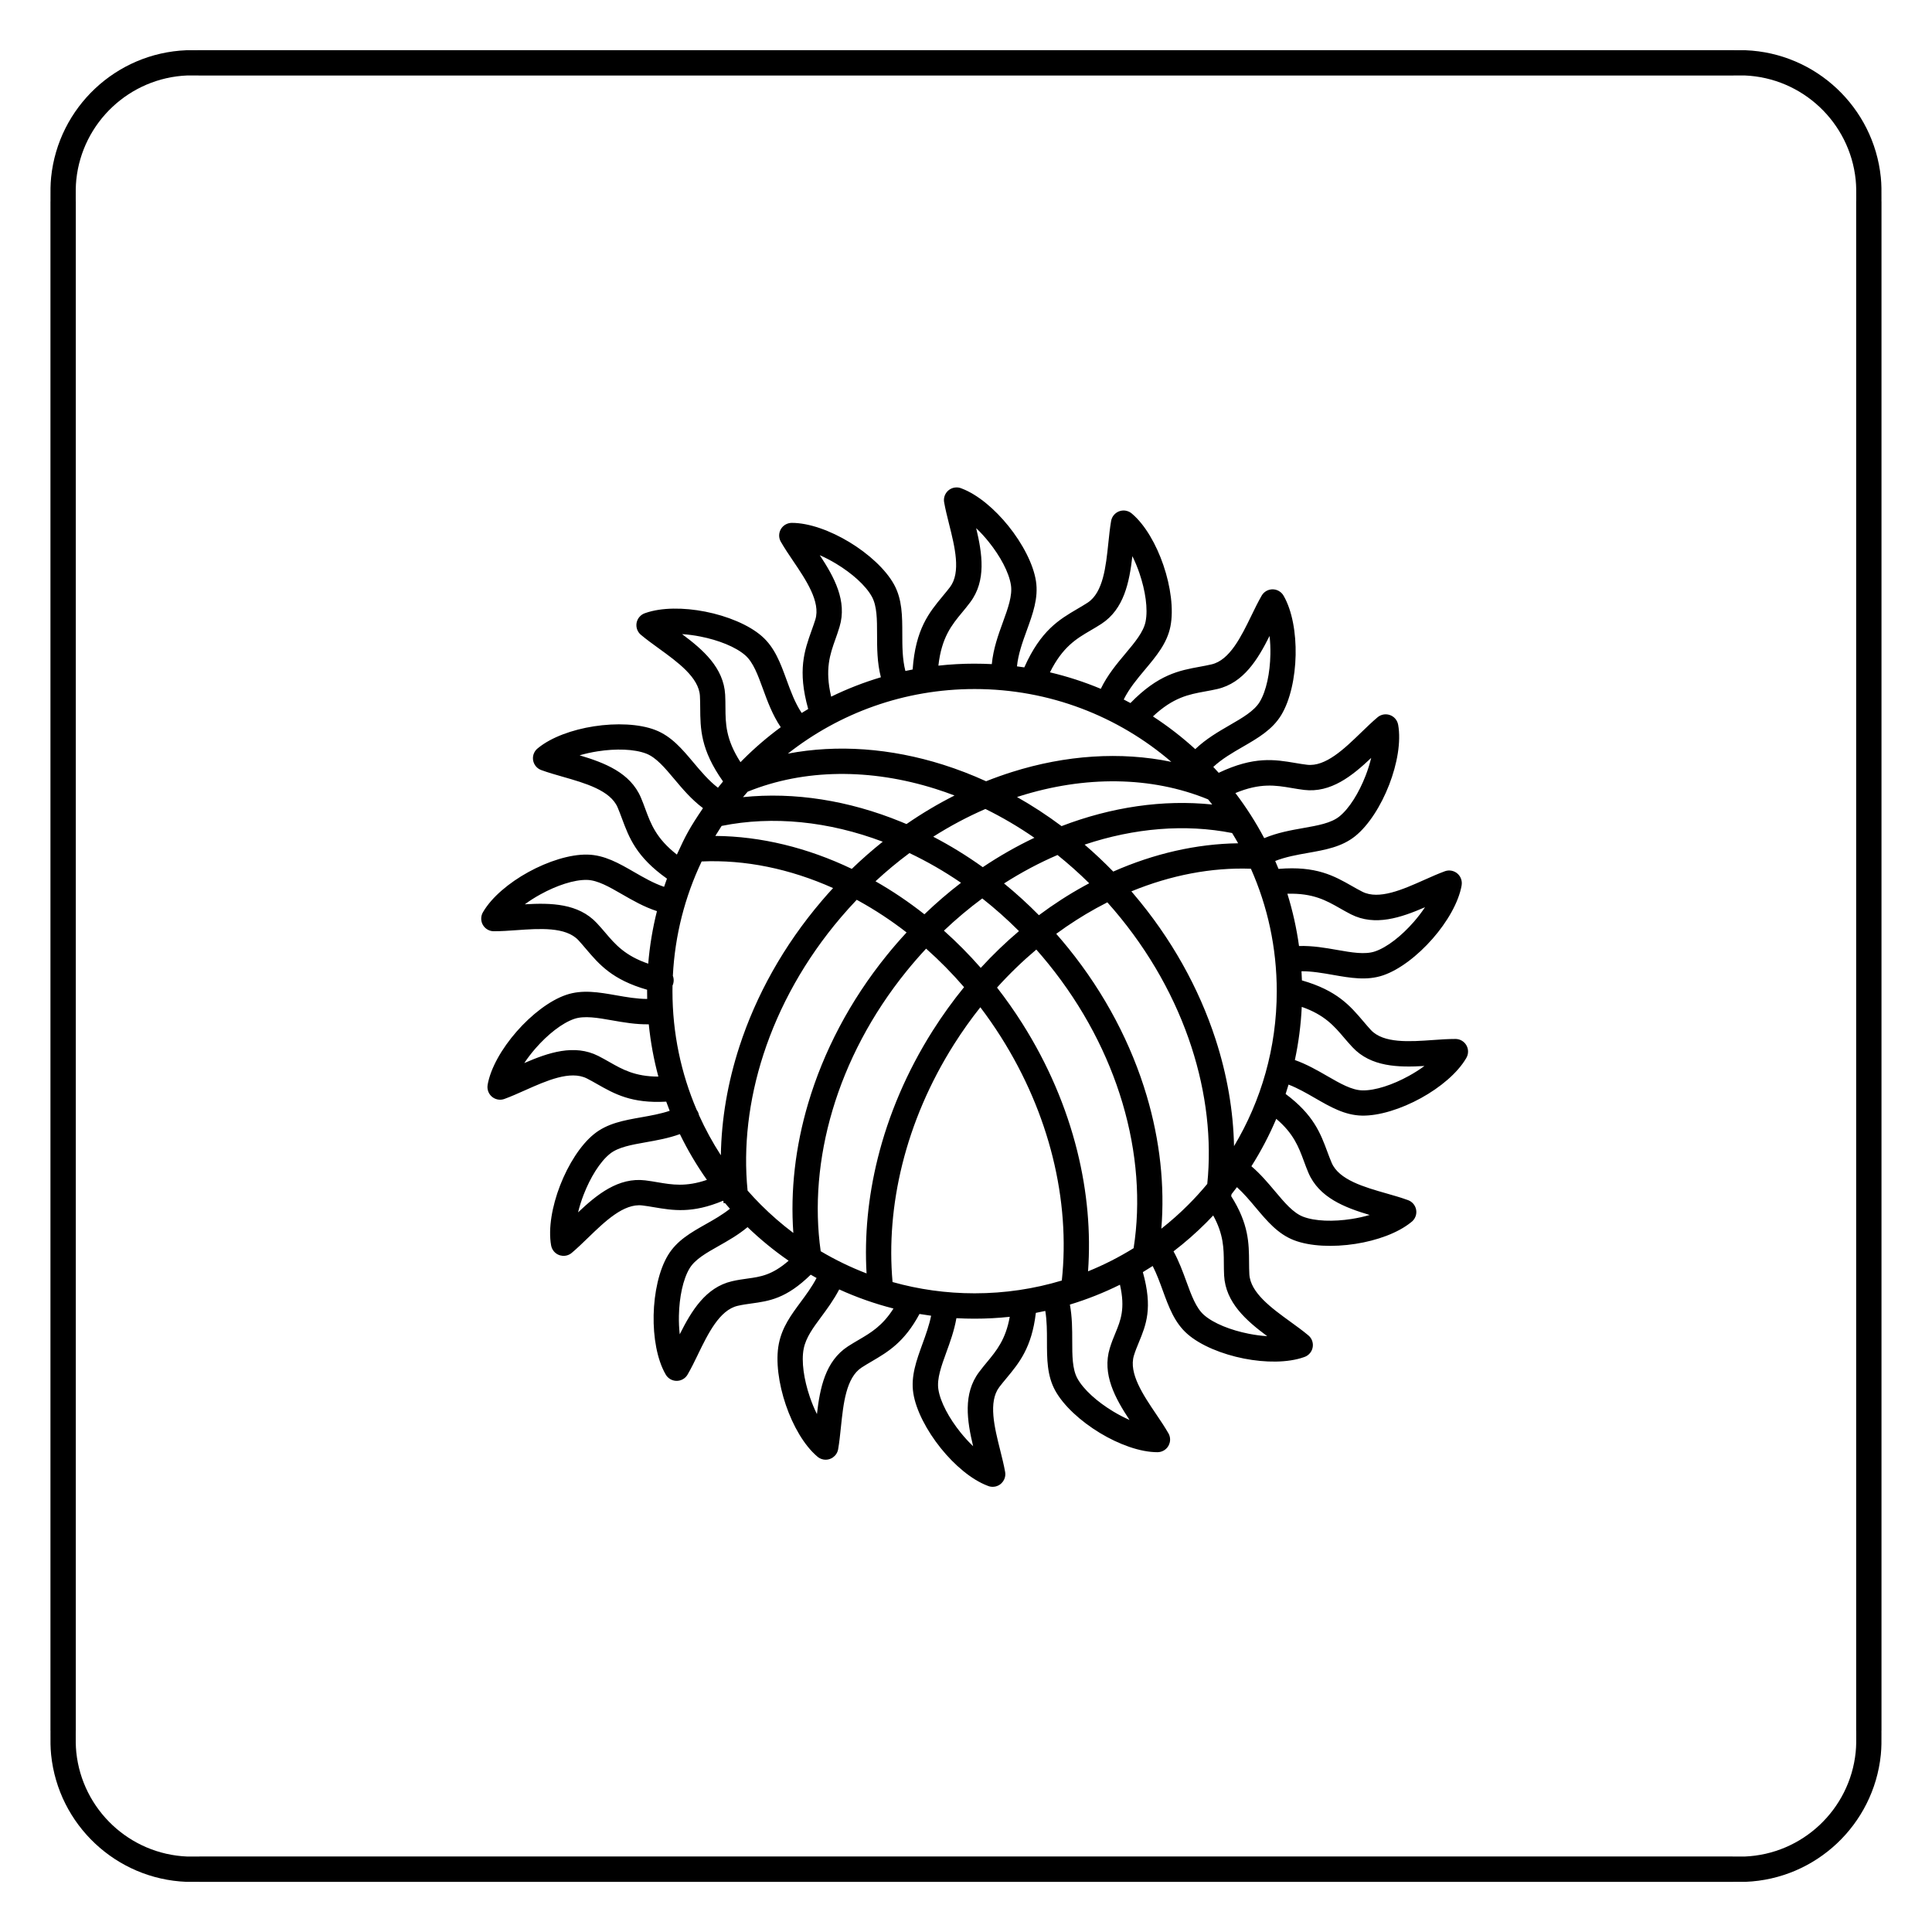 <?xml version="1.0" encoding="UTF-8"?>
<!-- Uploaded to: ICON Repo, www.svgrepo.com, Generator: ICON Repo Mixer Tools -->
<svg fill="#000000" width="800px" height="800px" version="1.1" viewBox="144 144 512 512" xmlns="http://www.w3.org/2000/svg">
 <path d="m402.28 319.88c1.531 0 3.051 0.039 4.559 0.117 0.391-4.106 1.715-7.746 2.969-11.195 1.309-3.606 2.531-6.965 2.098-9.766-0.52-3.371-2.844-7.664-5.894-11.453-1.047-1.301-2.168-2.527-3.316-3.621 1.605 6.723 2.731 13.914-1.574 19.645-0.824 1.098-1.477 1.887-2.129 2.672-2.734 3.301-5.465 6.602-6.309 14.125 3.152-0.348 6.352-0.527 9.598-0.527zm-244.91 80.125v-202.64h0.012l-0.004-0.781c-0.012-1.871-0.023-3.684 0.172-5.606 0.949-9.246 5.246-17.5 11.66-23.52 6.379-5.988 14.848-9.773 24.199-10.145 0.363-0.016 2.375-0.008 3.512 0 1.508 0.008-2.492-0.012 0.676-0.012h404.79c3.168 0-0.832 0.016 0.676 0.012 1.133-0.004 3.148-0.012 3.512 0 9.352 0.371 17.82 4.156 24.199 10.145 6.414 6.019 10.711 14.27 11.66 23.52 0.199 1.926 0.184 3.734 0.172 5.606l-0.004 0.781h0.012v405.29h-0.012l0.004 0.781c0.012 1.871 0.023 3.684-0.172 5.606-0.949 9.246-5.246 17.5-11.66 23.52-6.379 5.988-14.848 9.773-24.199 10.145-0.363 0.016-2.375 0.008-3.512 0-1.508-0.008 2.492 0.012-0.676 0.012h-404.79c-3.168 0 0.832-0.016-0.676-0.012-1.133 0.004-3.148 0.012-3.512 0-9.352-0.371-17.82-4.156-24.199-10.145-6.414-6.019-10.711-14.27-11.66-23.52-0.199-1.926-0.184-3.734-0.172-5.606l0.004-0.781h-0.012zm6.719-197.37v400.01l-0.012 0.012-0.004 0.797c-0.012 1.656-0.023 3.258 0.145 4.898 0.777 7.59 4.312 14.367 9.586 19.32 5.238 4.918 12.195 8.027 19.871 8.332 0.336 0.012 2.184 0.008 3.223 0 2.168-0.008-2.25-0.016 0.703-0.016h404.79c2.953 0-1.465 0.008 0.703 0.016 1.039 0.004 2.883 0.012 3.223 0 7.676-0.305 14.629-3.414 19.871-8.332 5.273-4.949 8.809-11.73 9.586-19.32 0.168-1.641 0.156-3.242 0.145-4.898l-0.004-0.797-0.012-0.012v-405.29l0.012-0.012 0.004-0.797c0.012-1.656 0.023-3.258-0.145-4.898-0.777-7.59-4.312-14.367-9.586-19.32-5.238-4.918-12.195-8.027-19.871-8.332-0.336-0.012-2.184-0.008-3.223 0-2.168 0.008 2.25 0.016-0.703 0.016h-404.79c-2.953 0 1.465-0.008-0.703-0.016-1.039-0.004-2.883-0.012-3.223 0-7.676 0.305-14.629 3.414-19.871 8.332-5.273 4.949-8.809 11.73-9.586 19.32-0.168 1.641-0.156 3.242-0.145 4.898l0.004 0.797 0.012 0.012zm251.36 118.23c4.379-9.82 9.258-12.684 14.137-15.543 0.875-0.516 1.754-1.027 2.652-1.613 4.117-2.688 4.836-9.594 5.477-15.73 0.219-2.117 0.434-4.152 0.742-5.91 0.32-1.824 2.059-3.047 3.883-2.731 0.664 0.117 1.25 0.422 1.707 0.848 3.449 2.953 6.398 8.117 8.266 13.59 1.922 5.625 2.754 11.738 1.863 16.23-0.883 4.457-3.719 7.836-6.758 11.465-2.043 2.438-4.195 5.004-5.617 7.902 0.598 0.305 1.191 0.617 1.781 0.938 7.41-7.613 12.941-8.625 18.473-9.637 0.957-0.176 1.91-0.352 3.035-0.613 4.801-1.117 7.836-7.359 10.531-12.898 0.91-1.875 1.789-3.68 2.734-5.312 0.926-1.602 2.977-2.148 4.578-1.219 0.551 0.32 0.977 0.77 1.262 1.293 2.262 3.949 3.277 9.852 3.16 15.668-0.121 5.941-1.43 11.973-3.809 15.898-2.359 3.891-6.168 6.094-10.258 8.457-2.66 1.539-5.461 3.156-7.754 5.293 0.484 0.516 0.961 1.035 1.43 1.562 9.387-4.457 14.863-3.527 20.34-2.602 0.988 0.168 1.977 0.336 3.062 0.465 4.902 0.594 9.891-4.234 14.32-8.52 1.516-1.465 2.977-2.879 4.383-4.059 1.422-1.188 3.535-1 4.723 0.418 0.391 0.469 0.633 1.012 0.73 1.574h0.004c0.797 4.484-0.266 10.414-2.379 15.875-2.144 5.547-5.441 10.77-9.016 13.641-3.547 2.848-7.887 3.617-12.547 4.441-2.871 0.508-5.887 1.043-8.641 2.133 0.301 0.695 0.594 1.395 0.875 2.098 9.996-0.84 14.746 1.859 19.496 4.562 0.891 0.508 1.785 1.016 2.711 1.484 4.402 2.231 10.746-0.602 16.379-3.113 1.91-0.852 3.75-1.672 5.496-2.309 1.738-0.629 3.66 0.27 4.289 2.008 0.207 0.57 0.25 1.16 0.152 1.719h0.008c-0.785 4.496-3.816 9.707-7.672 14.117-3.914 4.481-8.797 8.262-13.137 9.738-4.301 1.461-8.637 0.699-13.293-0.117-2.711-0.477-5.555-0.977-8.34-0.965 0.047 0.805 0.086 1.613 0.113 2.426 9.309 2.66 12.777 6.738 16.246 10.816 0.734 0.863 1.469 1.727 2.031 2.328 3.356 3.586 10.293 3.094 16.457 2.656 2.016-0.145 3.953-0.281 5.949-0.281 1.848 0 3.344 1.496 3.344 3.344 0 0.656-0.188 1.266-0.512 1.781-2.309 3.934-6.891 7.75-11.961 10.543-5.199 2.863-11.074 4.742-15.668 4.644-4.535-0.098-8.355-2.297-12.453-4.664-2.219-1.281-4.535-2.617-6.977-3.555-0.246 0.832-0.508 1.66-0.777 2.481 7.426 5.535 9.25 10.445 11.074 15.355 0.344 0.926 0.688 1.855 1.129 2.891 1.93 4.519 8.609 6.43 14.543 8.121 1.957 0.559 3.844 1.098 5.688 1.77 1.738 0.629 2.637 2.551 2.008 4.289-0.238 0.652-0.656 1.188-1.18 1.566-3.512 2.863-9.082 4.856-14.762 5.738-5.875 0.914-12.043 0.676-16.312-0.984-4.242-1.648-7.078-5.023-10.121-8.645-1.547-1.844-3.16-3.758-4.969-5.402-0.473 0.629-0.949 1.254-1.438 1.871-0.02 0.148-0.039 0.301-0.059 0.449l-0.07-0.008c4.719 7.434 4.754 12.547 4.785 17.664 0.008 0.988 0.012 1.977 0.074 3.098 0.266 4.902 5.891 8.98 10.891 12.602 1.68 1.215 3.293 2.387 4.742 3.602 1.422 1.188 1.609 3.305 0.418 4.723-0.434 0.52-0.992 0.871-1.594 1.055-4.285 1.512-10.223 1.484-15.879 0.371-5.828-1.148-11.543-3.488-15-6.519-3.414-2.992-4.926-7.137-6.547-11.582-0.777-2.137-1.59-4.356-2.648-6.43-0.859 0.555-1.727 1.098-2.606 1.625 2.668 9.555 0.855 13.957-1.062 18.617-0.469 1.141-0.949 2.301-1.309 3.488-1.426 4.703 2.469 10.465 5.926 15.582 1.121 1.656 2.199 3.254 3.219 5.019 0.922 1.602 0.367 3.644-1.234 4.566-0.527 0.301-1.102 0.445-1.668 0.445-4.582 0.008-10.234-2.062-15.23-5.082-5.09-3.074-9.66-7.231-11.871-11.254-2.176-3.965-2.18-8.379-2.184-13.121 0-2.609-0.004-5.332-0.441-7.977-0.832 0.184-1.664 0.355-2.504 0.512-1.082 9.215-4.418 13.246-7.754 17.273-0.723 0.871-1.445 1.742-1.945 2.41-2.953 3.934-1.262 10.676 0.238 16.668 0.508 2.031 1 3.992 1.32 5.816 0.32 1.824-0.902 3.566-2.731 3.883-0.688 0.121-1.363 0.023-1.953-0.246-4.231-1.609-8.738-5.438-12.34-9.91-3.734-4.637-6.613-10.102-7.312-14.625-0.688-4.465 0.82-8.617 2.438-13.074 0.871-2.394 1.777-4.891 2.281-7.438-1.031-0.137-2.059-0.293-3.078-0.465-4.027 7.508-8.359 10.047-12.688 12.586-0.875 0.512-1.754 1.027-2.652 1.613-4.117 2.688-4.836 9.594-5.477 15.73-0.219 2.117-0.434 4.152-0.742 5.914-0.32 1.824-2.059 3.047-3.883 2.731-0.664-0.117-1.25-0.422-1.707-0.848-3.449-2.953-6.398-8.117-8.266-13.59-1.922-5.625-2.754-11.738-1.863-16.23 0.879-4.422 3.231-7.606 5.809-11.086 1.43-1.934 2.941-3.973 4.195-6.348-0.52-0.289-1.039-0.578-1.551-0.879-6.512 6.359-10.977 6.977-15.758 7.637-1.164 0.16-2.352 0.324-3.606 0.617-4.801 1.117-7.836 7.356-10.531 12.898l-0.004 0.012 0.004 0.004c-0.891 1.832-1.75 3.598-2.734 5.297-0.926 1.602-2.977 2.148-4.578 1.219-0.551-0.32-0.977-0.77-1.262-1.293-2.262-3.949-3.277-9.852-3.16-15.668 0.121-5.941 1.43-11.973 3.809-15.898 2.356-3.883 6.062-5.977 10.062-8.238 2.125-1.203 4.352-2.461 6.348-4.059-0.445-0.5-0.883-1-1.312-1.512l-0.355 0.047c-0.023-0.184-0.047-0.367-0.07-0.551l-0.09-0.105c-8.188 3.43-13.266 2.566-18.34 1.707-0.988-0.168-1.977-0.336-3.062-0.465-4.902-0.594-9.891 4.234-14.32 8.52-1.516 1.465-2.977 2.879-4.383 4.059-1.422 1.188-3.535 1-4.723-0.418-0.391-0.469-0.633-1.012-0.73-1.574h-0.004c-0.797-4.484 0.266-10.414 2.379-15.875 2.144-5.547 5.441-10.77 9.016-13.641 3.547-2.848 7.887-3.617 12.547-4.441 2.473-0.438 5.055-0.895 7.481-1.707-0.316-0.805-0.621-1.613-0.914-2.43-9.199 0.523-13.75-2.066-18.301-4.652-0.891-0.508-1.781-1.016-2.711-1.484-4.402-2.231-10.746 0.602-16.379 3.113-1.91 0.852-3.75 1.672-5.496 2.309-1.738 0.629-3.66-0.27-4.289-2.008-0.207-0.57-0.25-1.16-0.152-1.719h-0.008c0.785-4.496 3.816-9.703 7.672-14.117 3.914-4.481 8.797-8.262 13.137-9.738 4.301-1.461 8.637-0.699 13.293 0.117 2.664 0.469 5.449 0.957 8.188 0.965-0.016-0.691-0.023-1.387-0.023-2.082v-0.363c-9.246-2.641-12.715-6.719-16.18-10.797-0.734-0.863-1.469-1.727-2.031-2.328-3.356-3.586-10.293-3.094-16.457-2.656-2.016 0.145-3.953 0.281-5.949 0.281-1.848 0-3.344-1.496-3.344-3.344 0-0.656 0.188-1.266 0.512-1.781 2.309-3.934 6.891-7.75 11.961-10.543 5.199-2.863 11.074-4.742 15.668-4.644 4.535 0.098 8.355 2.297 12.453 4.664 2.488 1.434 5.098 2.938 7.867 3.879 0.246-0.727 0.5-1.453 0.762-2.172-8.148-5.766-10.047-10.875-11.945-15.984-0.344-0.926-0.688-1.855-1.129-2.891-1.93-4.519-8.609-6.43-14.543-8.125-1.957-0.559-3.844-1.098-5.688-1.77-1.738-0.629-2.637-2.551-2.008-4.289 0.238-0.652 0.656-1.188 1.18-1.566 3.512-2.863 9.082-4.856 14.762-5.738 5.875-0.914 12.043-0.676 16.312 0.984 4.242 1.648 7.078 5.023 10.121 8.645 1.957 2.328 4.016 4.777 6.449 6.644 0.445-0.559 0.895-1.113 1.352-1.664-5.981-8.438-6.016-13.992-6.051-19.551-0.008-0.988-0.012-1.977-0.074-3.098-0.266-4.902-5.891-8.98-10.891-12.602-1.68-1.215-3.293-2.387-4.742-3.602-1.422-1.188-1.609-3.305-0.418-4.723 0.434-0.52 0.992-0.871 1.594-1.055 4.285-1.512 10.223-1.484 15.879-0.371 5.828 1.148 11.543 3.488 15 6.519 3.414 2.992 4.926 7.137 6.547 11.582 1.078 2.957 2.215 6.078 3.996 8.75 0.574-0.355 1.148-0.707 1.73-1.051-2.879-10.215-0.992-15.5 0.891-20.785 0.391-1.094 0.781-2.188 1.004-2.926 1.426-4.703-2.465-10.465-5.926-15.582-1.121-1.656-2.199-3.254-3.219-5.019-0.922-1.602-0.367-3.644 1.234-4.566 0.527-0.301 1.102-0.445 1.668-0.445 4.582-0.008 10.234 2.062 15.23 5.082 5.09 3.074 9.66 7.231 11.871 11.254 2.176 3.965 2.18 8.379 2.184 13.121 0.004 3.211 0.004 6.598 0.816 9.789 0.641-0.137 1.281-0.27 1.926-0.391 0.762-10.734 4.359-15.078 7.957-19.426 0.723-0.871 1.445-1.742 1.945-2.41 2.953-3.934 1.262-10.676-0.238-16.668-0.508-2.031-1-3.992-1.32-5.816-0.32-1.824 0.902-3.566 2.731-3.883 0.688-0.121 1.363-0.023 1.953 0.246 4.231 1.609 8.738 5.438 12.34 9.91 3.734 4.637 6.613 10.102 7.312 14.625 0.688 4.465-0.82 8.617-2.438 13.074-1.105 3.043-2.269 6.25-2.594 9.516 0.648 0.082 1.297 0.176 1.941 0.273zm20.27 5.684c1.766-3.664 4.227-6.598 6.559-9.383 2.469-2.945 4.769-5.688 5.316-8.449 0.664-3.348-0.055-8.184-1.625-12.793-0.539-1.582-1.172-3.117-1.879-4.535-0.793 6.871-2.195 14.016-8.199 17.934-0.953 0.621-1.934 1.195-2.914 1.77-3.684 2.156-7.367 4.316-10.73 11.082 4.648 1.094 9.148 2.562 13.477 4.371zm25.035 15.98c2.859-2.731 6.102-4.602 9.176-6.383 3.336-1.93 6.445-3.727 7.898-6.125 1.762-2.906 2.738-7.695 2.836-12.566 0.035-1.676-0.039-3.34-0.219-4.918-3.098 6.191-6.863 12.434-13.832 14.059-1.023 0.238-2.188 0.453-3.352 0.664-4.16 0.762-8.32 1.523-13.719 6.598 3.973 2.586 7.723 5.488 11.215 8.672zm18.281 23.59c3.5-1.465 7.035-2.094 10.395-2.688 3.789-0.672 7.316-1.293 9.504-3.051 2.656-2.133 5.211-6.297 6.969-10.832 0.605-1.562 1.105-3.148 1.477-4.695-5.027 4.758-10.699 9.336-17.797 8.48-1.105-0.133-2.242-0.328-3.379-0.52-4.106-0.695-8.207-1.391-14.809 1.352 2.856 3.758 5.414 7.754 7.637 11.953zm9.215 28.582c3.598-0.105 6.957 0.484 10.156 1.047 3.793 0.668 7.324 1.285 9.988 0.383 3.227-1.098 7.051-4.133 10.25-7.797 1.102-1.262 2.117-2.582 2.996-3.91-6.348 2.75-13.242 5.117-19.625 1.879-1.039-0.527-2.019-1.086-3-1.645-3.527-2.008-7.055-4.012-13.848-3.809 1.391 4.473 2.43 9.102 3.086 13.852zm-1.105 30.215c3.18 1.125 5.973 2.738 8.645 4.277 3.332 1.922 6.434 3.711 9.254 3.769 3.398 0.074 8.035-1.477 12.309-3.832 1.465-0.805 2.867-1.695 4.141-2.637-6.894 0.41-14.172 0.27-19.07-4.965-0.945-1.012-1.605-1.789-2.266-2.562-2.562-3.016-5.125-6.027-11.18-8.137-0.227 4.809-0.848 9.512-1.824 14.086zm-11.512 28.152c2.434 2.074 4.398 4.414 6.281 6.652 2.473 2.945 4.777 5.688 7.391 6.703 3.176 1.234 8.062 1.367 12.875 0.617 1.652-0.258 3.277-0.617 4.797-1.062-6.629-1.973-13.426-4.598-16.238-11.191-0.426-0.996-0.832-2.086-1.234-3.18-1.336-3.598-2.672-7.199-7.281-11.105-1.859 4.383-4.066 8.586-6.59 12.566zm-20.637 22.547c1.457 2.66 2.461 5.41 3.422 8.047 1.316 3.609 2.543 6.973 4.66 8.828 2.551 2.234 7.094 4.027 11.879 4.969 1.641 0.324 3.289 0.543 4.867 0.641-5.547-4.117-11.031-8.906-11.422-16.066-0.059-1.082-0.066-2.246-0.074-3.414-0.023-3.731-0.047-7.465-2.816-12.508-0.609 0.648-1.23 1.289-1.863 1.922-2.711 2.711-5.602 5.246-8.652 7.582zm-27.465 14.109c0.617 3.32 0.617 6.57 0.621 9.676 0.004 3.836 0.004 7.41 1.367 9.895 1.637 2.981 5.289 6.215 9.457 8.734 1.43 0.863 2.902 1.633 4.356 2.269-3.805-5.766-7.316-12.137-5.234-18.992 0.469-1.543 0.996-2.828 1.52-4.094 1.352-3.285 2.637-6.398 1.18-12.75-4.238 2.102-8.668 3.867-13.262 5.262zm-30.074 3.602c-0.566 3.266-1.648 6.242-2.684 9.094-1.309 3.606-2.531 6.965-2.098 9.766 0.52 3.371 2.844 7.664 5.894 11.453 1.047 1.301 2.168 2.527 3.316 3.621-1.605-6.723-2.731-13.914 1.574-19.645 0.824-1.098 1.477-1.887 2.129-2.672 2.469-2.981 4.938-5.961 6.004-11.977-3.059 0.328-6.168 0.496-9.312 0.496-1.617 0-3.227-0.043-4.824-0.133zm-31.059-7.613c-1.477 2.816-3.188 5.133-4.809 7.324-2.098 2.836-4.016 5.426-4.602 8.383-0.664 3.348 0.055 8.184 1.629 12.793 0.539 1.582 1.172 3.117 1.879 4.535 0.793-6.871 2.195-14.016 8.199-17.934 0.953-0.621 1.934-1.195 2.914-1.77 3.133-1.836 6.269-3.672 9.172-8.273-4.981-1.27-9.789-2.969-14.379-5.059zm-24.293-16.508c-2.492 2.074-5.172 3.59-7.731 5.035-3.203 1.812-6.176 3.488-7.621 5.875-1.762 2.906-2.738 7.695-2.836 12.566-0.035 1.676 0.039 3.34 0.219 4.918 3.098-6.191 6.863-12.434 13.836-14.059 1.48-0.344 2.856-0.535 4.207-0.723 3.32-0.457 6.438-0.891 10.812-4.715-3.867-2.672-7.504-5.652-10.883-8.902zm-13.48-31.082c0.113 0.148 0.211 0.309 0.301 0.48 0.156 0.301 0.258 0.613 0.316 0.93 1.668 3.699 3.606 7.25 5.793 10.625 0.145-9.473 1.789-19.223 4.926-28.852 4.379-13.449 11.664-26.684 21.836-38.605 0.977-1.145 1.965-2.262 2.973-3.356-11.418-5.113-23.344-7.57-34.824-7.051-4.406 9.258-7.09 19.496-7.633 30.297 0.227 0.59 0.289 1.254 0.141 1.918-0.055 0.242-0.133 0.469-0.23 0.684-0.008 0.488-0.016 0.98-0.016 1.473 0 11.168 2.289 21.801 6.418 31.457zm-4.449 6.43c-3.051 1.098-6.106 1.637-9.031 2.156-3.789 0.672-7.316 1.293-9.504 3.051-2.656 2.133-5.211 6.297-6.969 10.832-0.605 1.562-1.105 3.148-1.477 4.695 5.027-4.758 10.699-9.336 17.797-8.48 1.105 0.133 2.242 0.324 3.379 0.52 3.707 0.629 7.418 1.258 12.969-0.652-2.699-3.824-5.102-7.875-7.164-12.121zm-8.246-29.102c-3.449 0.055-6.676-0.512-9.758-1.055-3.793-0.668-7.324-1.285-9.988-0.383-3.227 1.098-7.051 4.133-10.25 7.797-1.102 1.262-2.117 2.582-2.996 3.91 6.348-2.75 13.242-5.113 19.625-1.879 1.039 0.527 2.019 1.086 3 1.641 3.367 1.914 6.734 3.828 12.91 3.824-1.207-4.484-2.066-9.113-2.543-13.855zm2.172-29.992c-3.457-1.129-6.457-2.859-9.316-4.508-3.332-1.922-6.434-3.711-9.254-3.769-3.398-0.074-8.035 1.477-12.309 3.832-1.465 0.805-2.867 1.695-4.141 2.637 6.894-0.41 14.172-0.27 19.07 4.965 0.945 1.012 1.605 1.789 2.269 2.566 2.582 3.035 5.164 6.074 11.363 8.199 0.395-4.758 1.176-9.41 2.309-13.918zm12.199-27.293c-3.082-2.32-5.418-5.098-7.637-7.742-2.473-2.945-4.777-5.688-7.391-6.703-3.176-1.234-8.062-1.367-12.875-0.617-1.652 0.258-3.277 0.617-4.797 1.062 6.629 1.973 13.426 4.598 16.238 11.191 0.426 0.996 0.832 2.086 1.234 3.18 1.426 3.84 2.852 7.68 8.305 11.934 2.375-5.172 3.324-6.977 6.922-12.309zm20.605-21.453c-2.223-3.312-3.516-6.859-4.746-10.227-1.316-3.609-2.543-6.973-4.66-8.828-2.551-2.234-7.094-4.027-11.879-4.969-1.641-0.324-3.289-0.543-4.867-0.641 5.551 4.117 11.031 8.906 11.422 16.066 0.059 1.082 0.066 2.246 0.074 3.414 0.027 4.18 0.055 8.359 3.988 14.453 0.223-0.227 0.445-0.453 0.672-0.68 3.106-3.106 6.449-5.977 9.996-8.586zm26.535-13.227c-1.008-3.938-1.008-7.797-1.012-11.457-0.004-3.836-0.004-7.41-1.367-9.895-1.637-2.981-5.289-6.215-9.457-8.734-1.43-0.863-2.902-1.633-4.356-2.269 3.805 5.766 7.316 12.137 5.234 18.992-0.418 1.371-0.75 2.309-1.082 3.242-1.426 4-2.856 8-1.133 15.254 4.211-2.055 8.613-3.777 13.172-5.137zm47.949 159.87c1.133-10.484 0.348-21.609-2.426-32.754-2.688-10.789-7.242-21.59-13.727-31.836-1.723-2.719-3.539-5.332-5.438-7.836-2.453 3.086-4.777 6.352-6.953 9.785-6.488 10.246-11.043 21.047-13.73 31.836-2.637 10.594-3.477 21.172-2.582 31.199 6.914 1.945 14.207 2.988 21.746 2.988 8.035 0 15.793-1.184 23.109-3.387zm-25.902-77.75c-3.176-3.684-6.543-7.094-10.059-10.207-1.785 1.914-3.519 3.91-5.199 5.984-9.293 11.484-15.828 24.105-19.609 36.832-3.769 12.695-4.812 25.492-3.129 37.371 3.856 2.285 7.918 4.258 12.156 5.883-0.578-9.887 0.395-20.203 2.961-30.516 2.856-11.473 7.691-22.941 14.566-33.805 2.582-4.074 5.363-7.926 8.312-11.543zm-15.234-14.5c-4.094-3.176-8.348-5.973-12.715-8.379-0.168-0.094-0.336-0.184-0.5-0.273-1.414 1.484-2.801 3.023-4.152 4.606-9.574 11.223-16.434 23.676-20.551 36.324-3.965 12.188-5.379 24.539-4.219 36.129 1.141 1.297 2.32 2.559 3.543 3.781 2.68 2.68 5.547 5.168 8.582 7.449-0.805-11.137 0.508-22.832 3.949-34.41 4.035-13.582 10.973-27.004 20.816-39.168 1.695-2.094 3.445-4.113 5.246-6.055zm-50.68-25.578c12.059 0.094 24.41 3.109 36.16 8.73 2.652-2.559 5.391-4.957 8.199-7.199-14.324-5.41-29.133-6.93-42.699-4.184-0.57 0.871-1.125 1.758-1.664 2.652zm42.438 12.02c4.453 2.535 8.793 5.457 12.965 8.746 3.121-3 6.363-5.785 9.703-8.348-4.43-3.035-9.008-5.664-13.668-7.875-3.086 2.293-6.094 4.785-9 7.477zm18.137 13.086c3.398 3.035 6.664 6.324 9.762 9.859 3.219-3.508 6.606-6.762 10.125-9.746-3.117-3.125-6.367-6.012-9.723-8.656-3.504 2.59-6.902 5.441-10.168 8.543zm14.074 15.074c2.348 3.012 4.578 6.18 6.68 9.496 6.879 10.863 11.711 22.332 14.566 33.805 2.688 10.797 3.625 21.598 2.871 31.906 4.215-1.707 8.254-3.766 12.078-6.137 1.914-12.195 0.93-25.406-2.961-38.504-3.781-12.727-10.316-25.348-19.609-36.832-1.051-1.297-2.121-2.562-3.215-3.801-3.629 3.059-7.113 6.418-10.41 10.07zm-67.32-50.461c13.602-1.406 28.008 0.867 41.863 6.527 0.488 0.199 0.977 0.402 1.461 0.609 4.137-2.856 8.395-5.379 12.73-7.57-1.68-0.641-3.363-1.227-5.055-1.762-17.164-5.422-34.711-5.352-49.758 0.75-0.418 0.477-0.832 0.961-1.242 1.445zm50.41 10.488c4.484 2.332 8.879 5.027 13.133 8.074 4.441-2.977 9.02-5.578 13.68-7.793-4.211-2.91-8.555-5.457-12.98-7.633-4.703 2.039-9.336 4.496-13.836 7.356zm18.766 12.383c3.188 2.602 6.273 5.406 9.242 8.418 3.879-2.894 7.887-5.481 11.988-7.738 0.445-0.246 0.895-0.488 1.344-0.727-2.707-2.676-5.516-5.172-8.402-7.492-4.82 2.074-9.566 4.59-14.172 7.539zm13.836 13.355c1.07 1.219 2.121 2.461 3.152 3.734 9.844 12.164 16.785 25.59 20.816 39.168 3.523 11.867 4.82 23.859 3.883 35.242 2.5-1.969 4.883-4.082 7.129-6.332 1.766-1.766 3.445-3.613 5.043-5.535 1.195-11.645-0.211-24.07-4.199-36.324-4.117-12.648-10.973-25.098-20.551-36.324-0.57-0.668-1.148-1.328-1.73-1.977-0.98 0.496-1.957 1.012-2.926 1.547-3.625 2-7.176 4.269-10.621 6.801zm-71.129-47.754c13.141-2.504 27.281-1.449 41.137 2.926 3.828 1.211 7.637 2.676 11.398 4.391 2.266-0.902 4.547-1.715 6.832-2.438 14.25-4.504 28.805-5.488 42.262-2.703-14.008-12.027-32.223-19.297-52.137-19.297-18.684 0-35.871 6.398-49.492 17.121zm60.727 11.492c4.031 2.277 7.977 4.852 11.809 7.715 13.262-5.086 26.961-7.078 39.93-5.723-0.359-0.457-0.727-0.914-1.098-1.363-15.094-6.188-32.73-6.289-49.977-0.836-0.219 0.07-0.441 0.141-0.66 0.211zm17.922 12.621c2.602 2.238 5.137 4.621 7.586 7.141 10.816-4.777 22.078-7.352 33.102-7.496-0.516-0.918-1.051-1.824-1.602-2.719-12.441-2.453-25.91-1.332-39.086 3.074zm12.387 12.383c0.152 0.18 0.309 0.355 0.461 0.535 10.172 11.922 17.457 25.156 21.836 38.605 3.082 9.469 4.723 19.055 4.914 28.379 7.188-12.008 11.32-26.055 11.32-41.066 0-11.551-2.445-22.531-6.848-32.449-10.445-0.375-21.242 1.707-31.68 5.996z"/>
</svg>